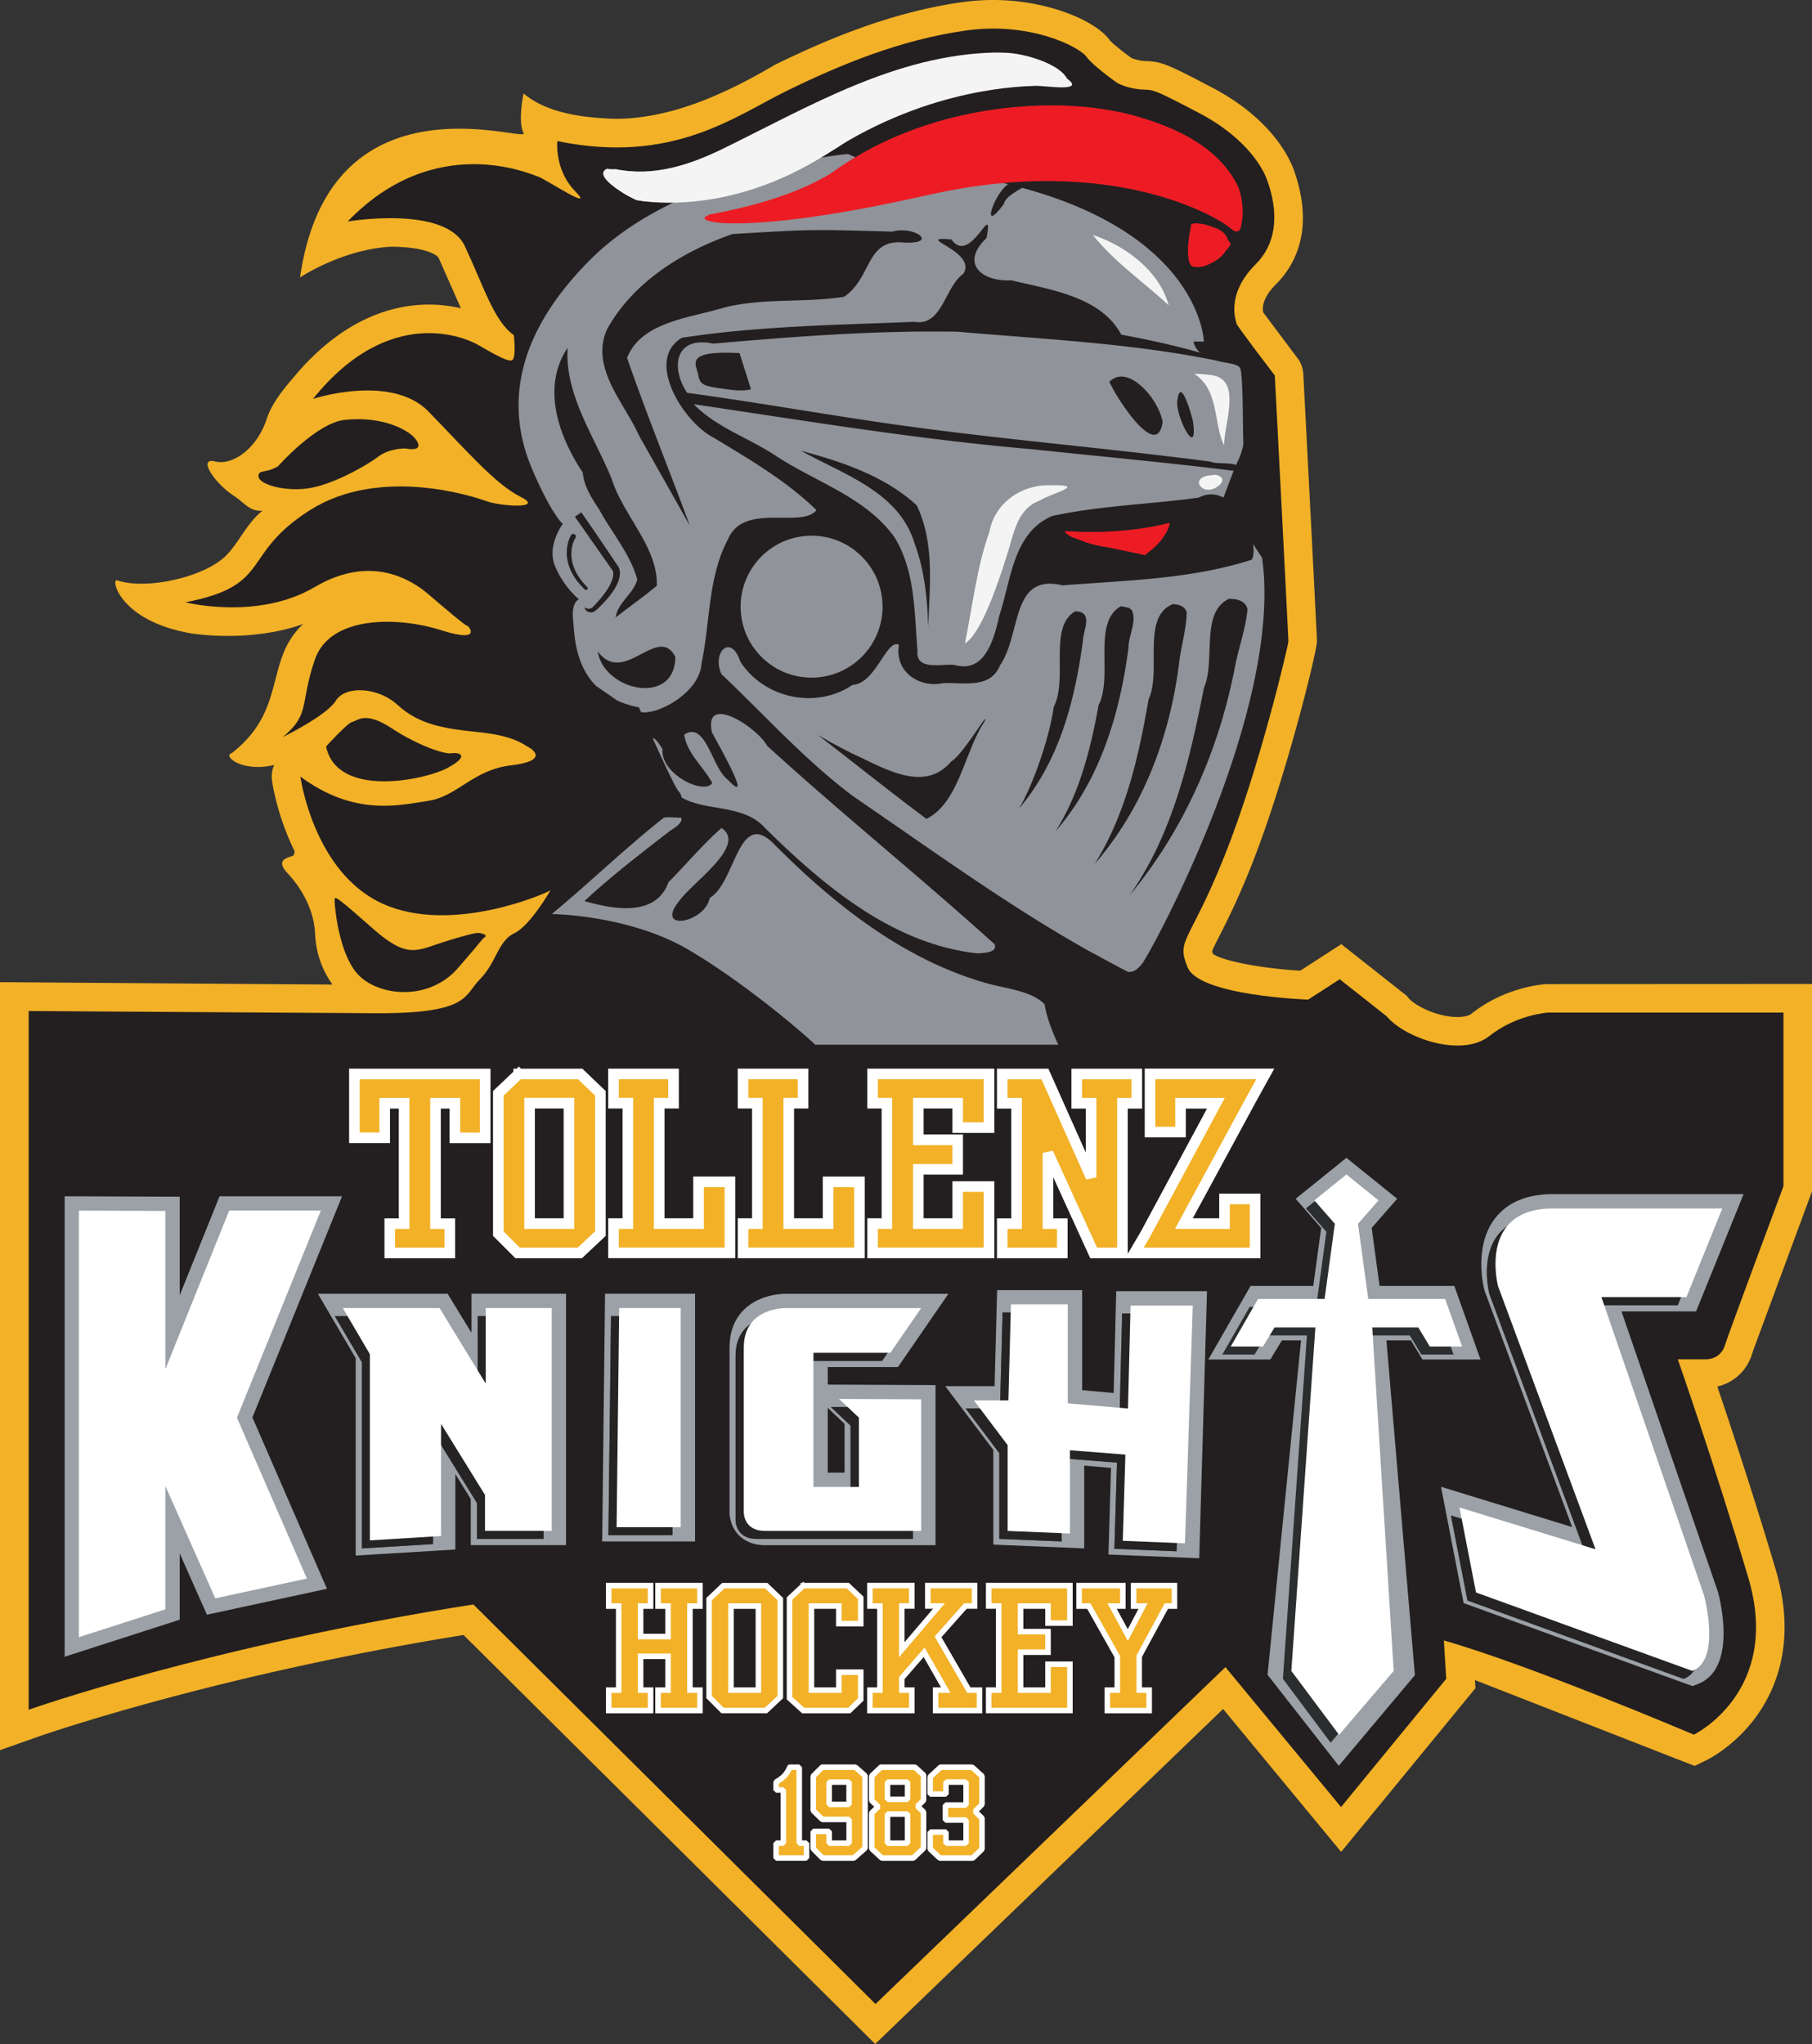 <svg xmlns="http://www.w3.org/2000/svg" viewBox="0 0 250 282"><rect x="0" y="0" width="250" height="282" fill="#333333" stroke="none"/><g fill="none" stroke="#fff" stroke-width=".705" stroke-miterlimit="10"><path d="M154.107 11.407s-3.283-2.293-4.214-3.593-7.684-4.895-16.731-3.595-17.227 4.709-24.477 8.24-15.801 10.287-31.788 7.002c0 0-.434 3.966 2.478 6.939s-4.152-1.734-5.143-2.045-14.19-6.319-26.274 6.197c0 0 13.508-2.293 16.173 3.408s4.028 10.347 6.754 12.268c0 0 .371 3.16-.248 3.469s-3.346-1.363-4.772-2.169-12.021-5.764-22.68 7.497c0 0 10.782-3.532 15.919 1.735s9.233 10.037 12.702 11.772-2.789 1.301-4.648.619-14.748-4.895-24.414 1.24-5.02 10.348-17.165 12.701c0 0 9.976 2.54 17.846-2.106s13.509-.869 15.677.991 5.081 4.338 5.329 4.338 2.231 2.479-3.594.619-15.306-2.106-17.412 4.09-.557 7.435-4.4 10.658c0 0 6.073-2.975 7.312-5.019s5.7-1.983 8.55.62 6.136 3.221 11.093 3.717 6.258 1.735 6.879 2.045 2.912 1.921-2.355 2.54-7.374 4.275-11.402 4.895-10.224 2.169-17.661-3.346c0 0 1.798 13.198 11.34 17.535s22.742-1.486 23.176-1.858c0 0-2.789 4.895-5.019 5.948s-2.478 4.09-4.709 6.321-1.363 4.709-14.066 4.709l-48.209-.31v96.408s128.456-45.536 229.744 3.431c0 0 12.192-5.915 7.501-21.688s-9.721-30.096-9.721-30.096h4.008s1.876 0 2.474-1.876 8.1-21.997 8.1-21.997v-23.959h-32.488s-4.349.256-8.101 3.24-11.596.341-14.155-2.729l-6.481-5.115-4.349 2.813s-15.007-.512-16.627-4.434.17-3.155 5.031-15.261 8.868-29.244 8.868-29.756-1.876-36.662-1.876-36.662-5.287-6.906-5.287-7.162-1.618-3.922 2.644-8.184 2.046-10.231 1.62-11.51-2.473-5.712-9.465-9.378-6.139-3.069-8.101-3.241-3.193-.918-3.193-.918z"/><path d="M63.91 219.969l56.885 56.521 48.286-46.489 15.946 19.303 14.513-17.691-.531-8.779"/></g><path d="M213.336 135.771c-.572.033-5.728.434-10.324 4.09-.36.287-1.061.451-1.926.451-2.786 0-5.857-1.55-6.746-2.618l-.263-.316-9.018-7.119-5.657 3.66c-4.764-.272-9.659-1.143-11.576-2.039a3.9 3.9 0 0 1-.184-.093c-.015-.007-.028-.015-.041-.023-.043-.023-.084-.046-.123-.069l-.053-.033-.068-.045a4.464 4.464 0 0 1-.125-.375c.126-.381.597-1.291 1.004-2.102a105.532 105.521 0 0 0 4.31-9.453c4.7-11.707 9.152-29.718 9.152-31.223 0-.408-.633-12.811-1.881-36.866a3.94 3.94 0 0 0-.806-2.191l-4.734-6.317c-.119-.677-.09-2.01 1.748-3.848 2.67-2.67 5.291-7.512 2.615-15.418l-.042-.126c-.537-1.608-2.941-7.201-11.374-11.623-6.016-3.155-6.912-3.562-9.079-3.648-.678.017-1.322-.186-1.99-.393-1.311-.933-2.739-2.106-3.062-2.511C151.195 2.867 144.518 0 137.04 0a31.33 31.33 0 0 0-4.448.32c-10.049 1.446-18.983 5.354-25.642 8.598-8.26 4.874-15.111 7.385-21.852 7.48-4.725-.141-9.607-.773-12.862-3.503 0 0-.821 3.882 0 5.45s-26.729-8.81-30.837 19.934c0 0 5.691-3.822 12.442-4.239h.002c4.891 0 6.499 1.149 6.699 1.592l3.049 6.897a19.448 19.446 0 0 0-4.432-.509c-4.743 0-11.798 1.767-18.679 10.077-1.543 1.748-3.062 3.795-3.642 5.594-1.345 4.181-4.704 6.569-7.168 5.973s-.075 2.986 2.538 4.702c1.691 1.112 2.134 2.16 3.998 2.112-2.419 1.884-3.593 5.269-5.816 6.857-3.329 2.514-10.411 3.988-14.16 2.753-1.044-.596-.001 5.638 10.378 7.335 5.105.668 10.762.285 15.228-1.337-5.409 5.005-2.14 11.801-9.851 17.817-1.34.352 1.386 2.703 5.846 1.64a3.933 3.933 0 0 0-.304 2.128c.046.341.7 4.87 3.12 9.764-.046.332-.097.536-.15.578-.373.298-2.763.373-.823 2.464s3.659 5.001 3.807 8.436c.121 2.799 1.136 5.2 2.396 6.922L0 135.505.001 241.464l5.273-1.866.909-.31.557-.186.326-.108c6.163-2.026 27.704-8.716 56.891-13.423L120.75 282l2.776-2.673 45.224-43.547 16.286 19.716 18.532-22.589-.069-1.116 30.309 11.846 1.614-.783c.378-.184 3.595-1.813 6.434-5.435a18.586 18.584 0 0 0 .562-.751c2.756-3.863 5.437-10.499 2.56-20.171-2.992-10.058-6.146-19.608-8.039-25.204a6.52 6.52 0 0 0 4.776-4.449 36.3 36.3 0 0 1 .342-.983L250 164.363v-28.611" fill="#f2b127"/><path d="M237.962 185.659c.597-1.875 8.1-21.997 8.1-21.997v-23.959h-32.488s-4.349.256-8.101 3.24-11.596.341-14.154-2.729l-6.481-5.115-4.349 2.813s-15.007-.512-16.627-4.434.17-3.155 5.031-15.254 8.868-29.244 8.868-29.756-1.876-36.662-1.876-36.662-5.287-6.906-5.287-7.162-1.618-3.922 2.644-8.184 2.046-10.231 1.62-11.51-2.472-5.712-9.465-9.378-6.139-3.069-8.1-3.241-3.193-.918-3.193-.918-3.283-2.293-4.213-3.593-7.684-4.895-16.731-3.595-17.227 4.709-24.476 8.24-15.802 10.28-31.789 7.002c0 0-.434 3.966 2.479 6.939s-4.152-1.734-5.143-2.045-14.19-6.319-26.267 6.197c0 0 13.508-2.293 16.173 3.408s4.028 10.347 6.754 12.268c0 0 .371 3.16-.248 3.469s-3.346-1.363-4.772-2.169-12.021-5.77-22.685 7.497c0 0 10.781-3.532 15.919 1.735s9.233 10.037 12.702 11.772-2.789 1.301-4.648.619-14.748-4.895-24.414 1.24-5.02 10.348-17.165 12.701c0 0 9.976 2.54 17.846-2.106s13.509-.862 15.677.991 5.081 4.338 5.329 4.338 2.231 2.479-3.594.619-15.306-2.106-17.412 4.09-.557 7.428-4.4 10.658c0 0 6.073-2.975 7.312-5.019s5.7-1.99 8.557.62 6.136 3.221 11.093 3.717 6.258 1.735 6.879 2.045 2.919 1.921-2.355 2.54-7.373 4.275-11.409 4.895-10.224 2.169-17.661-3.346c0 0 1.791 13.198 11.34 17.535s22.742-1.486 23.176-1.858c0 0-2.789 4.895-5.019 5.948s-2.478 4.09-4.709 6.321-1.363 4.709-14.066 4.709l-48.209-.31v96.4s24.874-8.816 61.359-14.525l55.478 55.123 48.282-46.476 15.946 19.304 14.513-17.691-.324-5.289c11.688 3.296 34.492 12.992 34.492 12.992s12.192-5.915 7.501-21.688-9.721-30.096-9.721-30.096h4.008s1.877 0 2.474-1.876M65.542 128.754s-1.028.158-4.506 1.265-4.822 2.293-9.487-1.817-5.297-4.585-5.375-4.189.474 8.22 3.715 10.908 9.565 2.918 13.281-1.343 3.242-3.953 3.716-4.269-.577-.724-1.344-.553m-20.554-25.767s3.003-3.32 3.636-3.399 1.66-1.58 5.375.862 7.352 3.636 8.301 3.478 2.688.237-.475 1.976-15.336 4.269-16.838-2.918m10.91-41.114s-2.134-.08-3.794 1.186-6.483 3.953-9.804 4.348-6.561-.633-6.633-1.66 1.033-.395 2.693-1.423c0 0 5.31-6.009 9.244-6.403 5.534-.553 8.689 1.581 9.407 2.293s1.581 2.134-1.106 1.659" fill="#231f20"/><path d="M117.006 21.24s-22.94 2.053-35.435 14.459-10.799 22.847-8.121 29.094 4.195 7.494 4.195 7.494-2.233 2.948-1.073 5.805a12.6 12.6 0 0 0 3.303 4.596s-1.071.317-.803 2.859c.188 1.785.169 6.049 3.16 9.084l2.936 2.022c.802.365 1.703.673 2.74.895l.236.031.297.668c2.351.424 8.157-2.746 8.346-6.725 1.206-5.649.878-11.91 3.629-17.076 2.175-5.237 10.139-1.451 12.232-4.066-4.149-4.045-9.26-7.011-14.201-10.006-4.038-2.016-9.597-10.666-4.361-13.773 10.602-1.627 21.363-1.763 32.066-2.199 3.862.659 4.168-4.773 6.76-6.631 2.02-3.133-7.247-5.22-1.646-4.734 2.009 2.817 4.31-1.91 4.901-2.043.197-.044.203.422-.054 1.848-3.669 3.491-.718 6.039 3.432 5.836 5.354 1.287 12.375 2.244 15.151 7.492 3.654.671 7.292 1.476 10.871 2.481-.838-.76-.897-1.525-.897-1.525h1.427s-.363-14.508-25.08-21.213c-.791.499-2.341 1.269-2.516 2.234-3.281 4.42-1.404-1.342.578-2.733-22.355-5.874-16.629-1.672-16.629-1.672zm6.106 10.717c2.997-.88 6.577 1.738 1.563 1.506-5.257-.517-4.313 4.806-8.207 7.479-5.456.874-11.213.106-16.672 1.523-4.615 1.412-11.322 1.919-13.279 6.914 2.68 7.746 5.797 15.388 8.644 23.094h-.008l-6.967-12.342c-2.039-4.588-6.794-9.352-4.44-14.685 3.594-6.528 10.447-10.776 17.33-13.158 11.054-.649 10.456-.66 22.035-.33zm8.983 13.809c-11.234-.194-22.492.656-33.685 1.645-5.299-1.131-5.921 3.322-3.608 6.783 8.72 1.184 17.396 2.713 26.103 4 15.318 2.281 30.776 3.48 46.131 5.498.716.365 2.716.08 3.482.465.089-.168 1.107-2.093 1.021-3.289-.089-1.25.002-9.281-.445-10.084-.363-.653-1.845-.627-3.393-1.063-11.703-2.376-23.727-2.924-35.607-3.955zM78.309 47.99c-.391 6.559 3.738 12.273 6.098 18.123 1.576 5.019 6.405 9.419 6.209 14.707-1.831 1.52-3.789 2.898-5.668 4.365l-.01.008c.326-2.128 2.474-3.249 2.988-5.256-.981-3.534-3.553-6.494-5.301-9.72-1.055-1.578-2.054-3.163-2.221-5.017-3.301-4.979-5.748-11.729-2.095-17.209zm22.367.678a40.07 40.066 0 0 1 1.354.047l1.58 4.974s-.795.395-3.474 0-3.556-.43-3.793-1.912c-.222-1.389-1.901-3.213 4.334-3.109zm53.926 3.289c2.414-.107 5.34 3.589 5.803 6.248-.71 5.308-5.945-2.758-6.965-4.779l-.391-.728c.466-.489.996-.716 1.553-.74zm8.365 2.164c.627.243 1.52 3.496 1.611 3.946.83 5.656-2.56-.802-2.125-2.971h.014c.111-.803.291-1.056.5-.974zm-67.254 1.646c3.21 3.283 7.712 4.682 11.467 7.211 5.481 3.578 12.245 5.624 16.209 11.111 2.886 4.648 2.757 10.353 3.191 15.646-.289 2.861 3.325 1.813 5.103 2.004 4.246 1.212 5.466-3.597 6.203-6.853 1.621-4.838 1.88-11.406 7.285-13.695 6.617-1.441 13.498-1.605 20.221-2.541 1.212-.635 2.374-.535 3.41-.004l1.402-3.694c-9.154-1.143-18.466-1.978-27.684-2.963-15.695-1.334-31.238-3.912-46.808-6.222zm14.836 6.435c5.629 1.496 11.583 3.506 15.924 7.514 2.489 5.143 1.804 11.132 1.588 16.67l-.014.002c-.089-3.891-.526-7.836-1.892-11.504-2.182-7.067-9.798-9.419-15.606-12.682zm-30.356 8.477l.01.002-.006.004c1.703 2.415 3.347 4.869 4.996 7.32.072.09.12.194.18.291a1.82 1.82 0 0 1 .155.703c.012.448-.091.852-.227 1.222-.281.741-.703 1.368-1.158 1.951s-.96 1.117-1.482 1.623c-.254.294-.465.4-.68.58a1.088 1.088 0 0 1-.336.101.909.909 0 0 1-.662-.162c-.179-.131-.287-.312-.34-.5.361.176.661.222.879.115.056-.024.113-.054.164-.09.168-.125.338-.338.506-.508.482-.516.937-1.052 1.338-1.617s.75-1.165.947-1.779c.096-.305.149-.615.133-.885-.011-.133-.046-.262-.088-.338l-.269-.377-4.934-7.045.879-.608zm-1.113 2.985a.358.358 0 0 1 .326.529l-.021.035v.002c-.285.484-.469 1.116-.527 1.718a5.028 5.027 0 0 0 .166 1.844c.335 1.21 1.087 2.293 1.99 3.207.09.09.09.237 0 .326a.23.23 0 0 1-.32.004c-.97-.922-1.818-2.041-2.235-3.369a5.658 5.657 0 0 1-.252-2.065c.054-.705.207-1.378.568-2.045a.358.358 0 0 1 .304-.188zm32.893.246a9.79 9.79 0 0 0-9.789 9.789c0 5.405 4.382 9.791 9.789 9.791s9.791-4.384 9.791-9.791-4.384-9.789-9.791-9.789zm60.906 1.127c.13.88.117 1.679-.174 2.183-8.41 2.703-17.38 2.85-26.123 3.539-7.148-1.731-5.658 6.737-8.582 10.987-1.368 3.377-5.058 2.36-7.862 2.504-3.391.701-6.731-1.624-6.111-5.277-1.687-.956-3.185 5.359-6.392 5.513-5.027 3.398-12.202 1.902-15.494-3.207-1.284-3.926-3.963-1.312-2.611 1.717 5.933 5.618 11.562 11.908 18.189 16.867 10.85 7.402 21.519 15.219 33.008 21.612a19.601 19.599 0 0 0 .017-.012c1.6.886 3.387 1.852 4.849 2.596.381.09 1.106.057 2.025-1.168 1.34-1.785 19.458-35.014 16.512-55.928l-.002-.002zm-3.352 7.588c1.012-.046 2.412.26 2.588 1.469-.255 2.666-1.223 5.263-1.727 7.904-2.217 11.517-7.056 22.547-14.591 31.594 5.957-8.414 8.352-18.709 10.303-28.67 1.66-3.8-.535-10.376 3.428-12.297zm-7.765.738c.784-.022 1.798.279 1.967 1.174-.048 2.262-.755 4.507-1.025 6.762-1.25 10.145-4.903 20.113-11.678 27.896 4.288-6.823 6.083-14.845 7.438-22.691 1.844-3.958-1.015-11.296 3.299-13.139zm-7.097.269l1.121.24.383.318c.691 1.629-.46 3.45-.469 5.143-1.186 9.122-3.925 18.289-10.068 25.356 3.319-5.242 4.84-11.366 5.943-17.404 2.038-4.01-.927-11.451 3.09-13.652zm-6.344.711c2.637.007 1.096 2.68 1.082 4.101-1.106 8.258-3.288 16.64-8.822 23.117 1.731-2.815 4.148-9.403 4.808-14.065 2.002-3.846-.776-10.937 2.932-13.149zM90.99 89.24c.834-.096 1.581.224 2.186 1.381-.035 6.855-9.848 4.722-10.711-.754 2.717 3.674 6.022-.342 8.526-.627zm8.187 9.279c-.86.096-1.323.814-.947 2.533 1.127 2.108 5.807 10.334 2.168 6.51-2.18-1.608-2.974-8.145-5.992-6.219.323 2.544 2.641 4.432 3.865 6.674-1.039 1.732-7.166-1.176-6.867-4.676-.726-1.163-1.148-1.561-1.357-1.496 1.522 3.375 3.204 6.967 3.625 7.392.18.18.303.468.387.805 3.395 1.941 8.565.862 11.529 4.227 8.073 7.949 17.589 15.991 29.299 17.269l-.006.006c.72-.11 2.75-.02 2.353-1.261-10.281-9.297-21.125-18.025-31.382-27.375-.978-1.794-4.783-4.598-6.674-4.389zm36.771.66c.017.023-.032.158-.159.436-2.76 4.2-3.476 11.104-7.965 13.364-5.061-3.771-9.999-7.748-15.013-11.597l.006.002c1.535.895 3.1 1.738 4.686 2.539 4.177 1.862 9.935 5.657 13.742 1.123 1.313-.668 4.584-6.026 4.703-5.865zm-43.599 13.576c-.285-.003-.553.008-.761.054-5.335 4.214-10.222 8.956-15.459 13.299 0 0 10.623.089 18.834 4.908s16.87 12.405 17.494 13.119h33.561s-1.575-3.249-1.894-5.576c-1.886-1.95-5.491-2.134-8.404-3.024-11.385-3.345-20.893-10.975-29.127-19.281-4.775-4.546-5.135 5.594-8.67 7.623-.663 3.489-7.767 4.748-4.144.336 1.854-2.55 9.304-7.587 5.775-9.98-2.612 2.274-4.864 5.017-7.33 7.485-1.719 4.833-7.598 3.743-11.59 2.598 3.683-3.429 7.781-6.571 11.785-9.674 1.456-.871 1.784-1.472 1.53-1.844-.348.033-.998-.036-1.598-.043z" fill="#909399"/><path d="M185.765 159.738l-7 5.65 3.518 4.02-1.092 8.008h-8.65l-5.828 10.146h8.559l1.59-2.635h2.643l-4.623 46.133 9.826 12.557 10.506-12.508-3.932-46.182h3.383l1.59 2.635h.006 8.004l-3.613-10.146H190.34l-1.092-8.008 3.518-4.02-7-5.65zm28.512 5.006c-3.604 0-6.301 1.128-8.014 3.354-3.001 3.895-1.54 9.598-1.477 9.838l.023.094 12.098 32.65-18.094-5.557 3.121 16.049 31.574 11.449.68-.256c5.566-2.087 3.119-11.69 2.828-12.777l-.018-.063-.006.006-13.281-38.605h10.297l6.553-16.182h-26.285zm-205.357.301v63.527l15.875-5.111v-9.137l3.756 8.449 16.559-3.576-10.283-23.637 12.363-30.514H30.291l-5.496 13.656v-13.596l-15.875-.062zm128.652 12.949l-.35 13.246h-6.809l6.635 8.799v13.063l12.537.521v-11.42l3.703.318-.357 11.949 12.523.516 1.074-36.844h-12.523l-.357 14.041-4.344-.385v-13.805h-11.732zm-72.521.494v5.387.008l-3.295-5.389H43.857l5.215 8.877v27.244l13.752-.84v-10.402l2.125 3.436v6.367h13.145v-34.688zm18.426.002l-.396 34.176h12.818V178.49H83.476zm24.937.008c-2.883 0-7.76 1.567-7.76 7.434v22.625c-.008.415.05 1.972 1.26 3.225.616.639 1.749 1.4 3.65 1.4h23.51v-22.088l-14.865-.066-.008-2.418h9.686l6.961-10.109-22.434-.002zm5.787 15.74l2.322 2.199v6.736h-2.322v-8.936z" fill="#9ba1a6"/><g transform="matrix(.663 0 0 -.663 -15.289 293.482)"><path d="M171.42 398.1s16.35 2.354 26.944 9.94 29.7 13.865 49.44 12.295 32.307-11.118 33.353-18.835-.524-7.716-2.093-6.278-23.412 15.826-63.174 6.8-50.97-5.255-44.47-3.923m99.55-2.08c.262 0 5.232.523 8.24-4.186 0 0-3.53-5.362-7.717-4.7-2.355.262-.523 8.895-.523 8.895" fill="#ed1c24"/><path d="M245.2 426.22s-5.23 6.278-17.526 5.232-22.497-3.662-44.21-14.91-23.936-10.173-34.138-9c-3.383-1.715 5.886-6.555 6.278-6.555s18.722-3.923 39.967 9.94 41.126 13.734 42.826 13.865 10.7-1.44 6.802 1.438" fill="#f4f4f4"/><path d="M301.486 196.588v-.006l-6.669-5.38 4.264-4.871-2.132-15.631H283.11l-5.686-9.909h6.714l2.397 3.976h8.495l-5-71.451 9.932-13.299 11.36 13.299-4.461 71.451h9.576l2.397-3.976h6.714l-3.525 9.909h-15.998l-2.132 15.631 4.264 4.871-6.669 5.386zm42.963-7.088c-15.704 0-11.434-16.158-11.434-16.158l20.276-54.736-28.291 8.69 3.442-17.687 44.975-16.314c6.1 2.286 2.441 15.705 2.441 15.705l-21.345 62.054h17.685l7.47 18.446H344.45zm-112.757-19.957l-.527-19.972h-7.164l7.014-9.3v-17.84l12.959-.539v17.31l11.525-.904-.539-17.928 12.938-.527 1.619 49.482h-12.941l-.539-21.433-12.523 1.069v20.581h-11.822zm-138.958-.763l5.642-9.606v-38.725l14.79.898v23.341l9.146-14.789v-7.468h13.875v46.349h-13.721v-15.705l-9.605 15.705H92.735zm57.474 0l-.539-45.586h13.336v45.586zm34.769-.006s-8.842.304-8.842-8.234v-34.148s-.154-3.964 4.42-3.964h32.475V149.8v.003l-17.075.068 4.116-3.887v-14.409h-9.452v27.899h16.009l6.401 9.3z" opacity=".72"/><path d="M255.1 332.04c-4.37-.305-8.245-.285-10.552-.006.328-.417 1.58-1.256 1.8-1.224 2.007-.617 2.602-1.365 7.757-2.145l7.234-1.53s4.623 3.61 5.055 6.355c.015.1-.01.166-.05.237-2.052-.68-6.3-1.345-11.233-1.688" fill="#ed1c24"/><path d="M92.736 168.78h20.125l9.605-15.704v15.704h13.722v-46.35h-13.874v7.47l-9.148 14.788v-23.34l-14.79-.9v38.726l-5.64 9.605zm57.464 0h12.807v-45.587H149.67l.54 45.587zm62.83-18.98v-27.373h-32.475c-4.574 0-4.42 3.964-4.42 3.964v34.15c0 8.538 8.843 8.234 8.843 8.234h28.053l-6.403-9.3h-16.01v-27.9h9.453v14.41l-4.117 3.887 17.076-.07zm10.97-.23h7.166l.526 19.972h11.824V148.96l12.522-1.067.54 21.43h12.94l-1.62-49.482-12.938.527.54 17.93-11.525.904v-17.31l-12.96.54v17.838l-7.013 9.3zm155.67 39.93l-7.47-18.448h-17.685l21.344-62.053s3.66-13.417-2.44-15.703l-44.977 16.313-3.44 17.686 28.29-8.69-20.277 54.735s-4.27 16.16 11.434 16.16h35.22z" opacity=".72" fill="#231f20"/></g><path d="M145.411 14.54c-10.891-.023-21.974 2.965-30.835 9.43-5.145 3.039-11.012 4.551-16.832 5.658-.415 1.703 4.626.932 6.359 1.019 10.086-.521 19.879-3.136 29.77-4.932 11.725-1.718 24.427-1.058 34.923 4.927 3.359 3.396 2.904-2.925 2.012-4.917-2.76-5.68-9.104-8.379-14.882-9.925-3.434-.858-6.98-1.233-10.515-1.26zm19.24 16.275c-.886 1.603-1.591 7.514 2.114 5.602 2.796-.983 4.024-4.091.533-5.094a6.18 6.18 0 0 0-2.647-.508zm-3.279 41.324c-4.7 1.168-9.626 1.456-14.45 1.124 3.082 2.221 7.107 2.188 10.688 3.154 1.469-.108 3.575-2.798 3.762-4.278z" fill="#ed1c24"/><path d="M137.197 7.252c-13.507.313-25.395 7.341-37.173 13.129-4.638 2.315-9.835 4.051-15.059 2.954-4.366.007 2.279 4.838 4.288 4.386 9.965 1.043 19.722-2.818 27.804-8.39 9.119-5.238 19.749-8.221 30.295-7.414.577-2.625-5.859-4.66-8.872-4.642l-.63-.021h-.654m13.571 25.156c2.987 3.751 6.991 6.472 10.478 9.712-1.28-4.754-5.998-8.244-10.486-9.712m14.016 19.164c3.506 2.272 2.611 6.985 4.12 9.852-.033-3.053 2.672-9.376-2.06-9.707-.682-.095-1.371-.136-2.059-.152m2.43 13.994c-3.511.215-1.136 3.389 1.104 1.297.928-.885-.293-1.533-1.105-1.297m-22.45 1.395c-3.858-.104-7.544 2.496-8.242 6.399-1.769 4.983-2.321 10.259-3.381 15.404 2.184-1.235 4.556-8.207 5.696-11.866 1.02-2.902 1.287-6.606 4.669-7.855 1.384-.915 6.399-2.119 1.973-2.087l-.713.004" fill="#f4f4f4"/><path d="M185.762 162.037v.002l-4.422 3.568 2.828 3.232-1.414 10.365h-9.18l-3.771 6.572h4.453l1.59-2.635h5.637l-3.318 47.389 6.588 8.82 7.533-8.82-2.957-47.389h6.352l1.59 2.635h4.453l-2.338-6.57h-10.611l-1.414-10.367 2.828-3.23-4.426-3.572zm28.506 4.688c-10.417 0-7.586 10.719-7.586 10.719l13.451 36.301-18.771-5.77 2.281 11.729 29.842 10.82c4.046-1.517 1.619-10.416 1.619-10.416l-14.158-41.154h11.73l4.951-12.229zm-182.645.291l-8.799 21.863v-21.811l-11.939-.045v58.85l11.939-3.842v-16.988l6.877 15.471 12.641-2.729-9.652-22.193 11.574-28.57v-.006zm107.854 12.938l-.35 13.248h-4.754v.012l4.652 6.168v11.834l8.598.357v-11.49l7.645.6-.359 11.893 8.582.35 1.076-32.816h-8.584l-.357 14.213-8.307-.709v-13.658h-7.842zm-92.186.508l3.742 6.369v25.686l9.816-.598v-15.48l6.068 9.816v4.953h9.201v-30.74h-9.102v10.414l-6.371-10.414H47.299zm38.137.006l-.357 30.234h8.846v-30.234h-8.488zm23.055.004s-5.865-.202-5.865 5.461v22.648s-.102 2.631 2.932 2.631h21.541v-18.156l-11.32-.047 2.73 2.578v9.557h-6.27V186.64h10.613l4.246-6.168z" fill="#fff"/><g fill="#f2b127" stroke="#fff"><g stroke-linecap="square"><path d="M83.982 218.764v2.819h1.38v11.59h-1.38v2.817h5.779v-2.817h-1.38v-4.659h3.787v4.659h-1.38v2.817h5.779v-2.817h-1.38v-11.591h1.38v-2.819h-5.779v2.819h1.38v4.202h-3.787v-4.202h1.38v-2.819h-5.779m26.845 0l-1.899 1.782v13.741l1.878 1.703h6.372l1.577-1.52v-3.767h-3.02v2.47h-3.781v-11.591h3.781v2.43h3.02v-3.564l-1.784-1.685h-6.142m9.193 0v2.819h1.38v11.591h-1.38v2.817h5.779v-2.817h-1.38v-1.663l3.082-3.547 2.978 5.21h-1.402v2.817h6.061v-2.817h-1.474l-4.245-7.341 3.777-4.257h1.256v-2.819h-6.445v2.819h1.537l-5.126 6.022v-6.022h1.38v-2.819h-5.779m16.386 0v2.819h1.38v11.597h-1.38v2.817h11.208v-6.38h-3.021v3.564h-3.787v-5.229h3.787v-2.837h-3.787v-3.525h3.787v2.352h3.021v-5.17h-11.208m12.474 0v2.819h1.339l3.932 6.967v4.625h-1.38v2.819h5.779v-2.819h-1.38v-4.664l3.746-6.927h1.121v-2.819h-5.635v2.819h1.298l-2.096 3.999-2.17-3.999h1.484v-2.819h-6.038m-49.084.001l-1.962 1.858v13.507l1.857 1.858h5.988l1.982-1.858v-13.507l-1.94-1.858zm1.057 2.817h3.781v11.591h-3.781z" stroke-width=".763"/><path d="M48.898 148.168v8.813h4.179v-4.769h2.677v16.612h-1.977v4.039h8.285v-4.039h-1.977v-16.612h2.676v4.774h4.18v-8.812H48.898m22.665 0l-2.81 2.665v19.36l2.662 2.665h8.581l2.84-2.665v-19.36l-2.781-2.665h-8.491m66.716 0v4.039h1.977v16.612h-1.977v4.039h8.285v-4.039h-1.979v-9.769l6.306 13.809h3.971v-20.651h1.977v-4.039h-8.283v4.039h1.977v10.227l-6.366-14.266h-5.889m20.39 0v8.009h4.209v-3.97h4.877l-9.696 18.014-1.547 2.637h16.657v-7.453h-4.224v3.4h-5.606l9.444-17.419 1.791-3.232h-15.906m-74.025.001v4.039h1.979v16.611h-1.979v4.039h16.063v-9.797h-4.329v5.759h-5.428v-16.611h1.977v-4.039h-8.285m17.876 0v4.039h1.977v16.611h-1.977v4.039h16.063v-9.797h-4.329v5.759h-5.428v-16.611h1.977v-4.039h-8.285m17.878 0v4.039h1.977v16.611h-1.977v4.039h16.062v-9.146h-4.329v5.107h-5.428v-7.495h5.428v-4.066h-5.428v-5.051h5.428v3.372h4.329v-7.41zm-47.325 4.037h5.429v16.611h-5.429z" stroke-width="1.463"/></g><path d="M108.973 243.815c-.222.507-.478.912-.769 1.218-.262.265-.639.548-1.132.83v1.092h1.004v7.337h-1.004v2.049h4.204v-2.049h-1.004v-10.479h-1.299m4.469 0l-1.238 1.225v4.763l1.238 1.21h3.713v3.282H114.4v-1.627h-2.197v2.394l1.284 1.282h4.316l1.547-1.366v-9.992l-1.335-1.169h-4.573m8.098 0l-1.268 1.197v3.416l.899.838-.899.852v4.93l1.397 1.297h4.339l1.41-1.353v-4.994l-.823-.803.823-.809v-3.493l-1.177-1.077h-4.703m8.225 0l-1.426 1.323v2.381h2.182v-1.655h2.77v3.17h-2.844v2.063h2.844v3.197h-2.77v-1.535h-2.182v2.344l1.32 1.24h4.557l1.268-1.225v-4.267l-.943-.936.943-.965v-3.908l-1.351-1.225h-4.371m-15.364 2.049h2.754v3.084h-2.754zm8.053 0h2.77v2.381h-2.77zm0 4.409h2.77v4.022h-2.77z" stroke-linecap="round" stroke-linejoin="bevel" stroke-width=".763"/></g></svg>